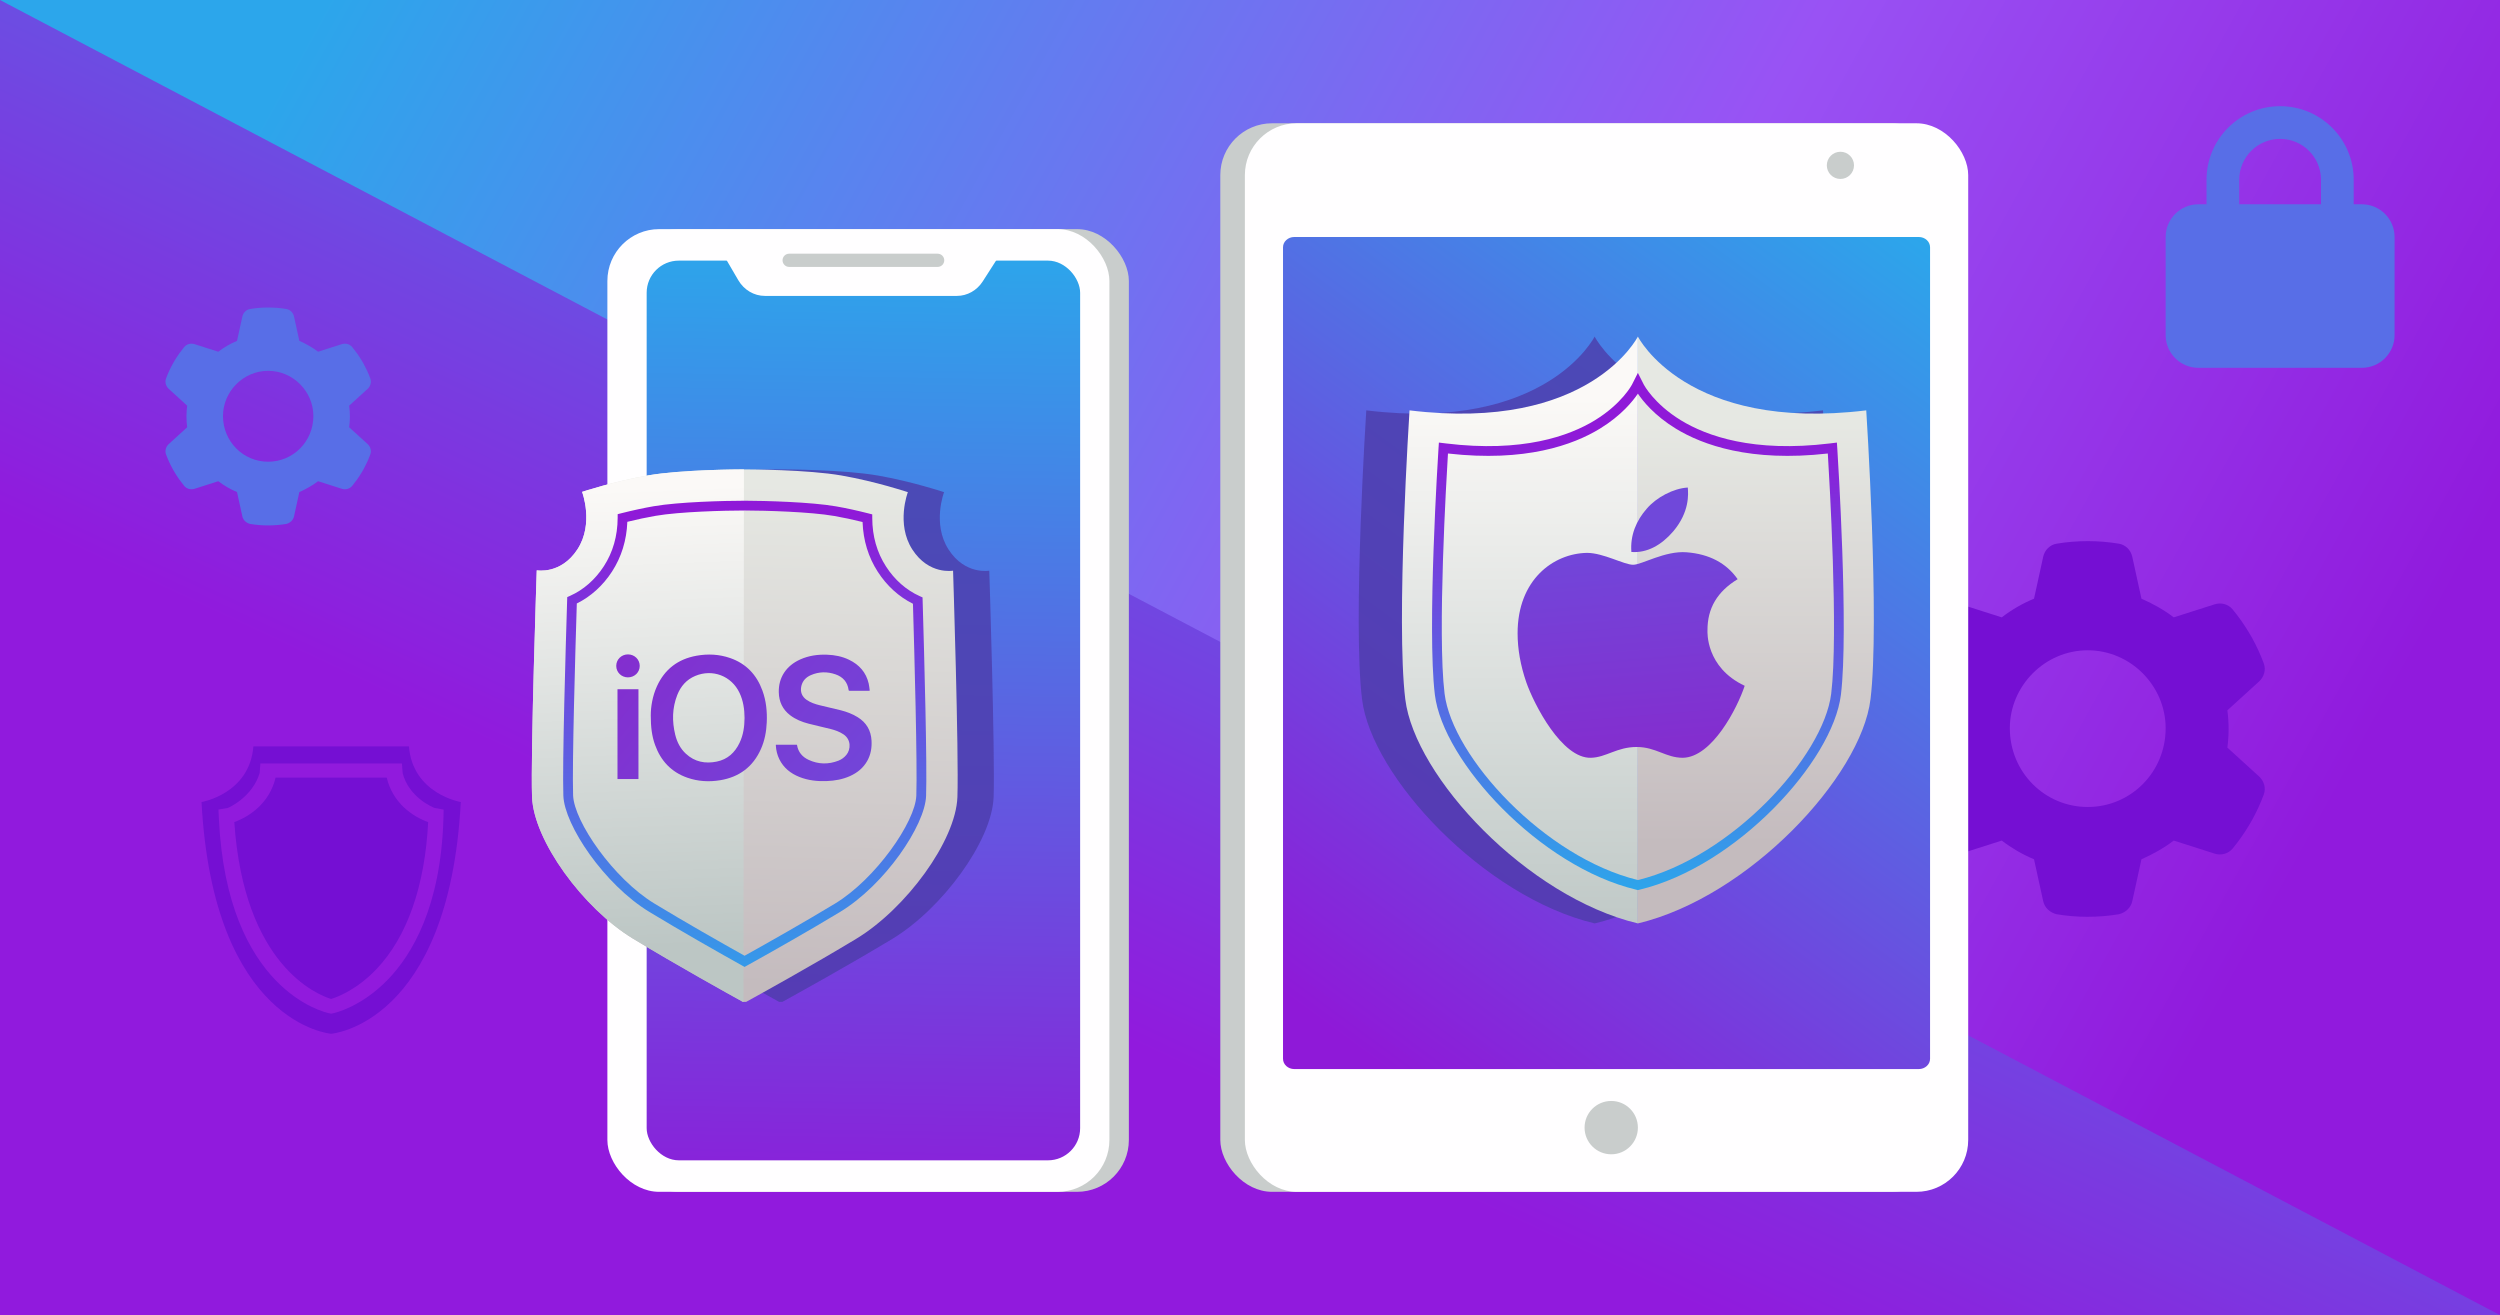 <?xml version="1.0" encoding="UTF-8"?><svg id="uuid-422ba822-d5c7-44bc-90ac-5337620b4310" xmlns="http://www.w3.org/2000/svg" width="768" height="404" xmlns:xlink="http://www.w3.org/1999/xlink" viewBox="0 0 768 404"><rect x="0" y="0" width="768" height="404" fill="#333333" stroke="none"/><defs><style>.uuid-0f5d545e-d72f-4184-ad04-d17362571670{fill:url(#uuid-d514c4ba-409d-4901-9a20-a8e631245241);}.uuid-0f5d545e-d72f-4184-ad04-d17362571670,.uuid-532ffc2b-d757-4de3-b57f-5bd97958c27d,.uuid-b467464a-68b3-452a-86de-6a5715e3e197,.uuid-8a292990-59a3-4194-a012-0ac2e1c7f0ed,.uuid-ec3e06db-82a5-46ca-817e-c552f0aaad3c,.uuid-287a7261-c6b1-43a4-aa19-490bb5e78e0f,.uuid-ba564c4c-2033-4551-be2e-b2579adfd62d,.uuid-5a18699e-21e7-4b67-b889-92c3490f6f72,.uuid-bb4150cd-5ecd-40ca-8c50-171f5eebd01b,.uuid-ccba4aaf-3426-4318-957d-59daa86b5cf7,.uuid-93ef27f1-f462-481a-a2b1-bc5727ea0312,.uuid-89458670-13bb-451b-a761-f949788a36b6,.uuid-36ec5d4f-8186-4d8b-983a-efead534415c,.uuid-59ae3062-30d9-458e-82d3-574254f718f0,.uuid-fcc26449-6e10-4bb5-980b-3f97228c7768,.uuid-eaa0b6a9-3d17-41bd-b317-c9e004a266fb,.uuid-c29fce3f-07ef-46d1-9177-fbbe2b3a6118,.uuid-a39fec2e-6c51-4398-b602-fbaa117c1417,.uuid-6b683f17-5fef-4111-8779-e52811c514b1,.uuid-cd62a525-a8b2-4970-91f4-6261b4ea863c{stroke-width:0px;}.uuid-532ffc2b-d757-4de3-b57f-5bd97958c27d{fill:url(#uuid-2ddad2cf-1f12-4672-9d29-995d6ea5efd3);}.uuid-b467464a-68b3-452a-86de-6a5715e3e197{fill:url(#uuid-738c9861-cf45-4e52-bbfe-ea7dfeee900b);}.uuid-8a292990-59a3-4194-a012-0ac2e1c7f0ed{fill:url(#uuid-66ef1454-56f4-48d4-a589-b6f5582175b7);}.uuid-ec3e06db-82a5-46ca-817e-c552f0aaad3c{fill:#4d3caa;opacity:.8;}.uuid-287a7261-c6b1-43a4-aa19-490bb5e78e0f{fill:url(#uuid-34711a36-b595-4c06-be3b-b535d4466961);}.uuid-ba564c4c-2033-4551-be2e-b2579adfd62d{fill:url(#uuid-96c8fbf3-033b-40a5-a30e-5431d36ac7b4);}.uuid-5a18699e-21e7-4b67-b889-92c3490f6f72{fill:url(#uuid-fc4952d9-4cc4-45af-a589-1f89e41dda5e);}.uuid-bb4150cd-5ecd-40ca-8c50-171f5eebd01b{fill:#fffeff;}.uuid-ccba4aaf-3426-4318-957d-59daa86b5cf7{fill:url(#uuid-617d7951-e70a-46da-9ee0-13657591b55c);}.uuid-93ef27f1-f462-481a-a2b1-bc5727ea0312{fill:url(#uuid-d544b76c-255a-4b31-8303-f57000672f52);}.uuid-89458670-13bb-451b-a761-f949788a36b6{fill:url(#uuid-417cd8b4-d079-4c2d-83bd-aeabd0b1670e);}.uuid-36ec5d4f-8186-4d8b-983a-efead534415c{fill:#586ee7;}.uuid-59ae3062-30d9-458e-82d3-574254f718f0{fill:url(#uuid-bd228309-42fa-4445-a5fc-13c383ba3c92);}.uuid-fcc26449-6e10-4bb5-980b-3f97228c7768{fill:url(#uuid-c2d7ecc9-77a4-48cc-b31a-ae89e73897a8);}.uuid-eaa0b6a9-3d17-41bd-b317-c9e004a266fb{fill:url(#uuid-ac817008-6e50-4f3d-b432-f5aa3cfdef29);}.uuid-c29fce3f-07ef-46d1-9177-fbbe2b3a6118{fill:url(#uuid-e1433659-73e0-419e-a336-9676cf9f71e4);}.uuid-a39fec2e-6c51-4398-b602-fbaa117c1417{fill:#c9cdcc;}.uuid-6b683f17-5fef-4111-8779-e52811c514b1{fill:#750fd3;}.uuid-cd62a525-a8b2-4970-91f4-6261b4ea863c{fill:url(#uuid-30f30f86-aa84-482a-ba8c-3c6ad1edf761);}</style><linearGradient id="uuid-417cd8b4-d079-4c2d-83bd-aeabd0b1670e" x1="497.63" y1="-41.189" x2="331.952" y2="313.392" gradientUnits="userSpaceOnUse"><stop offset="0" stop-color="#2ca6eb"/><stop offset="1" stop-color="#911add"/></linearGradient><linearGradient id="uuid-d544b76c-255a-4b31-8303-f57000672f52" x1="166.38" y1="-120.187" x2="743.928" y2="198.781" gradientUnits="userSpaceOnUse"><stop offset="0" stop-color="#2ca6eb"/><stop offset=".612" stop-color="#9952f4"/><stop offset="1" stop-color="#911add"/></linearGradient><linearGradient id="uuid-ac817008-6e50-4f3d-b432-f5aa3cfdef29" x1="267.77" y1="75.68" x2="262.35" y2="380.712" gradientTransform="translate(530.473 436.516) rotate(180)" gradientUnits="userSpaceOnUse"><stop offset="0" stop-color="#2ca6eb"/><stop offset="1" stop-color="#8f19d8"/></linearGradient><linearGradient id="uuid-617d7951-e70a-46da-9ee0-13657591b55c" x1="588.251" y1="71.592" x2="408.638" y2="316.237" gradientTransform="matrix(1,0,0,1,0,0)" xlink:href="#uuid-ac817008-6e50-4f3d-b432-f5aa3cfdef29"/><linearGradient id="uuid-34711a36-b595-4c06-be3b-b535d4466961" x1="230.858" y1="148.5" x2="227.214" y2="302.492" gradientUnits="userSpaceOnUse"><stop offset="0" stop-color="#e6e8e3"/><stop offset="1" stop-color="#c4bbbe"/></linearGradient><linearGradient id="uuid-738c9861-cf45-4e52-bbfe-ea7dfeee900b" x1="194.263" y1="149.961" x2="199.731" y2="291.197" gradientUnits="userSpaceOnUse"><stop offset="0" stop-color="#fbf9f7"/><stop offset="1" stop-color="#bcc6c4"/></linearGradient><linearGradient id="uuid-d514c4ba-409d-4901-9a20-a8e631245241" x1="228.783" y1="310.997" x2="228.783" y2="157.425" gradientTransform="matrix(1,0,0,1,0,0)" xlink:href="#uuid-ac817008-6e50-4f3d-b432-f5aa3cfdef29"/><linearGradient id="uuid-30f30f86-aa84-482a-ba8c-3c6ad1edf761" x1="466.918" y1="122.258" x2="466.918" y2="294.133" xlink:href="#uuid-738c9861-cf45-4e52-bbfe-ea7dfeee900b"/><linearGradient id="uuid-66ef1454-56f4-48d4-a589-b6f5582175b7" x1="539.401" y1="130.387" x2="539.401" y2="259.296" xlink:href="#uuid-34711a36-b595-4c06-be3b-b535d4466961"/><linearGradient id="uuid-fc4952d9-4cc4-45af-a589-1f89e41dda5e" x1="503.161" y1="274.997" x2="503.161" y2="133.257" gradientTransform="matrix(1,0,0,1,0,0)" xlink:href="#uuid-ac817008-6e50-4f3d-b432-f5aa3cfdef29"/><linearGradient id="uuid-96c8fbf3-033b-40a5-a30e-5431d36ac7b4" x1="503.385" y1="228.586" x2="498.13" y2="164.027" gradientUnits="userSpaceOnUse"><stop offset="0" stop-color="#832ecf"/><stop offset="1" stop-color="#7048da"/></linearGradient><linearGradient id="uuid-c2d7ecc9-77a4-48cc-b31a-ae89e73897a8" x1="192.17" y1="199.629" x2="262.88" y2="257.435" xlink:href="#uuid-96c8fbf3-033b-40a5-a30e-5431d36ac7b4"/><linearGradient id="uuid-bd228309-42fa-4445-a5fc-13c383ba3c92" x1="206.218" y1="182.445" x2="276.928" y2="240.251" xlink:href="#uuid-96c8fbf3-033b-40a5-a30e-5431d36ac7b4"/><linearGradient id="uuid-2ddad2cf-1f12-4672-9d29-995d6ea5efd3" x1="179.777" y1="214.788" x2="250.487" y2="272.594" xlink:href="#uuid-96c8fbf3-033b-40a5-a30e-5431d36ac7b4"/><linearGradient id="uuid-e1433659-73e0-419e-a336-9676cf9f71e4" x1="190.05" y1="202.222" x2="260.76" y2="260.028" xlink:href="#uuid-96c8fbf3-033b-40a5-a30e-5431d36ac7b4"/></defs><rect class="uuid-89458670-13bb-451b-a761-f949788a36b6" width="768" height="404"/><polygon class="uuid-93ef27f1-f462-481a-a2b1-bc5727ea0312" points="0 0 768 404 768 0 0 0"/><path class="uuid-6b683f17-5fef-4111-8779-e52811c514b1" d="m695.427,203.788c.747,1.939.113,4.123-1.418,5.546l-9.763,8.88c.249,1.869.385,3.785.385,5.724s-.136,3.855-.385,5.724l9.763,8.88c1.531,1.423,2.165,3.606,1.418,5.546-.991,2.681-2.184,5.273-3.536,7.734l-1.061,1.822c-1.489,2.479-3.156,4.827-4.982,7.058-1.352,1.601-3.536,2.165-5.522,1.531l-12.552-4.01c-3.024,2.32-6.56,4.259-9.918,5.748l-2.817,12.871c-.451,2.029-2.029,3.47-4.104,4.01-3.109.516-6.311.789-9.781.789-3.066,0-6.269-.272-9.378-.789-2.076-.54-3.653-1.982-4.104-4.01l-2.817-12.871c-3.559-1.489-6.894-3.428-9.918-5.748l-12.543,4.01c-1.996.634-4.193.07-5.527-1.531-1.827-2.231-3.494-4.578-4.982-7.058l-1.057-1.822c-1.367-2.461-2.554-5.053-3.555-7.734-.733-1.939-.117-4.123,1.432-5.546l9.748-8.88c-.249-1.869-.376-3.785-.376-5.724s.127-3.855.376-5.724l-9.748-8.88c-1.55-1.423-2.165-3.588-1.432-5.546,1-2.681,2.188-5.273,3.555-7.734l1.052-1.822c1.493-2.479,3.16-4.827,4.987-7.044,1.334-1.615,3.531-2.174,5.527-1.536l12.543,4.001c3.024-2.329,6.358-4.269,9.918-5.738l2.817-12.871c.451-2.047,2.029-3.672,4.104-4.02,3.109-.516,6.311-.789,9.579-.789s6.471.272,9.579.789c2.076.347,3.653,1.972,4.104,4.02l2.817,12.871c3.357,1.47,6.894,3.409,9.918,5.738l12.552-4.001c1.986-.639,4.17-.08,5.522,1.536,1.827,2.216,3.494,4.564,4.982,7.044l1.061,1.822c1.352,2.461,2.545,5.053,3.536,7.734Zm-54.072,44.117c13.226,0,23.934-10.708,23.934-24.202,0-12.958-10.708-23.934-23.934-23.934s-23.934,10.976-23.934,23.934c0,13.494,10.708,24.202,23.934,24.202Z"/><rect class="uuid-a39fec2e-6c51-4398-b602-fbaa117c1417" x="374.878" y="37.871" width="222.205" height="328.258" rx="15.921" ry="15.921"/><rect class="uuid-bb4150cd-5ecd-40ca-8c50-171f5eebd01b" x="382.426" y="37.871" width="222.205" height="328.258" rx="15.921" ry="15.921"/><rect class="uuid-a39fec2e-6c51-4398-b602-fbaa117c1417" x="192.562" y="70.387" width="154.222" height="295.742" rx="15.921" ry="15.921" transform="translate(539.347 436.516) rotate(-180)"/><rect class="uuid-bb4150cd-5ecd-40ca-8c50-171f5eebd01b" x="186.587" y="70.387" width="154.222" height="295.742" rx="15.921" ry="15.921" transform="translate(527.395 436.516) rotate(-180)"/><rect class="uuid-eaa0b6a9-3d17-41bd-b317-c9e004a266fb" x="198.656" y="80.064" width="133.161" height="276.387" rx="9.871" ry="9.871" transform="translate(530.473 436.516) rotate(-180)"/><path class="uuid-ccba4aaf-3426-4318-957d-59daa86b5cf7" d="m589.453,328.418h-191.85c-1.912,0-3.462-1.413-3.462-3.157V75.962c0-1.744,1.55-3.157,3.462-3.157h191.85c1.912,0,3.462,1.413,3.462,3.157v249.299c0,1.744-1.55,3.157-3.462,3.157Z"/><path class="uuid-ec3e06db-82a5-46ca-817e-c552f0aaad3c" d="m560.029,126.063c-55.372,6.758-70.152-22.672-70.152-22.672,0,0-14.78,29.43-70.152,22.672,0,0-4.215,64.891-1.308,88.726,2.907,23.835,37.408,60.749,71.46,68.888,34.052-8.139,68.554-45.053,71.46-68.888,2.907-23.835-1.308-88.726-1.308-88.726Z"/><path class="uuid-a39fec2e-6c51-4398-b602-fbaa117c1417" d="m503.16,346.408c0,4.516-3.662,8.192-8.181,8.192-4.533,0-8.199-3.676-8.199-8.192,0-4.53,3.666-8.193,8.199-8.193,4.519,0,8.181,3.662,8.181,8.193Z"/><path class="uuid-a39fec2e-6c51-4398-b602-fbaa117c1417" d="m569.551,50.799c0,2.303-1.867,4.178-4.172,4.178-2.312,0-4.181-1.875-4.181-4.178,0-2.31,1.87-4.178,4.181-4.178,2.304,0,4.172,1.867,4.172,4.178Z"/><path class="uuid-bb4150cd-5ecd-40ca-8c50-171f5eebd01b" d="m222.914,79.419l3.892,6.662c1.752,2.998,4.843,4.822,8.17,4.822h58.974c3.185,0,6.163-1.672,7.952-4.465l4.496-7.019h-83.484Z"/><path class="uuid-a39fec2e-6c51-4398-b602-fbaa117c1417" d="m288.043,77.935h-45.613c-1.122,0-2.032.91-2.032,2.032s.91,2.032,2.032,2.032h45.613c1.122,0,2.032-.91,2.032-2.032s-.91-2.032-2.032-2.032Z"/><path class="uuid-ec3e06db-82a5-46ca-817e-c552f0aaad3c" d="m303.908,175.311s-7.419,1.385-12.512-6.502c-5.093-7.886-1.376-17.619-1.376-17.619,0,0-9.733-3.254-20.395-5.117-10.302-1.801-28.392-1.877-29.603-1.88h0s-.02-0-.034-0c-.014,0-.034,0-.034,0h0c-.057 0-.164 0-.295.001h0c-.006,0-.015,0-.021,0-.056 0-.116.001-.184.001-.052 0-.106.001-.165.001-.061 0-.125.001-.194.001-.07 0-.144.001-.222.002-.061 0-.121.001-.186.001-.104.001-.214.002-.33.003-.058.001-.113.001-.173.002-.131.001-.269.003-.412.004-.057.001-.112.001-.171.002-.173.002-.355.004-.543.007-.028 0-.055.001-.084.001-.197.003-.404.006-.617.009-.041.001-.08.001-.121.002-.215.003-.438.007-.667.011-.038.001-.074.001-.113.002-1.633.03-3.609.078-5.772.155-.038.001-.076.003-.114.004-.32.011-.643.024-.971.036-.06.002-.121.005-.181.007-.302.012-.606.024-.913.038-.093.004-.188.008-.282.013-.28.012-.561.025-.845.038-.103.005-.207.01-.311.015-.28.013-.56.027-.843.042-.111.006-.222.012-.333.018-.269.014-.537.029-.808.044-.129.007-.257.015-.386.022-.259.015-.517.03-.777.046-.14.009-.279.017-.419.026-.245.015-.49.031-.735.048-.149.01-.299.02-.448.03-.246.017-.491.034-.736.052-.145.011-.289.021-.434.032-.242.018-.483.037-.723.056-.152.012-.305.024-.457.036-.235.019-.469.039-.703.059-.151.013-.303.026-.454.04-.233.021-.464.042-.695.064-.151.014-.301.028-.451.043-.225.022-.447.045-.67.068-.154.016-.308.031-.461.048-.214.023-.425.047-.636.07-.156.018-.313.035-.467.053-.215.025-.426.051-.638.078-.144.018-.289.035-.431.053-.217.028-.43.057-.643.086-.134.018-.269.036-.401.054-.235.033-.463.068-.692.102-.103.016-.21.031-.312.046-.329.051-.652.104-.968.159-10.665,1.845-20.404,5.083-20.404,5.083,0,0,3.701,9.739-1.406,17.617-5.107,7.877-12.524,6.48-12.524,6.48,0,0-1.902,56.098-1.45,69.543.141,4.202,1.731,9.129,4.316,14.202.517,1.014,1.074,2.035,1.667,3.056,1.483,2.554,3.192,5.115,5.071,7.61.752.998,1.53,1.986,2.333,2.959.401.486.808.969,1.221,1.447,4.95,5.739,10.683,10.851,16.418,14.333,7.04,4.275,14.961,8.843,21.46,12.53,5.735,3.253,10.363,5.818,12.302,6.889l.992.001c4.141-2.277,20.53-11.337,33.795-19.361,15.308-9.259,30.625-30.11,31.1-43.555.475-13.445-1.332-69.546-1.332-69.546Z"/><path class="uuid-287a7261-c6b1-43a4-aa19-490bb5e78e0f" d="m292.783,175.311s-7.419,1.385-12.512-6.502c-5.093-7.886-1.376-17.619-1.376-17.619,0,0-9.733-3.254-20.395-5.117-10.302-1.801-28.392-1.877-29.603-1.88h0s-.02-0-.034-0h-.034s0,0,0,0c-1.211.001-19.301.046-29.606,1.829-10.665,1.845-20.404,5.083-20.404,5.083,0,0,3.701,9.739-1.406,17.617-5.107,7.877-12.524,6.48-12.524,6.48,0,0-1.902,56.098-1.45,69.543.452,13.445,15.734,34.322,31.026,43.608,13.251,8.046,29.625,17.135,33.762,19.419l.992.001c4.141-2.277,20.53-11.337,33.795-19.361,15.308-9.259,30.625-30.11,31.1-43.555.475-13.445-1.332-69.546-1.332-69.546Z"/><path class="uuid-b467464a-68b3-452a-86de-6a5715e3e197" d="m228.534,144.194c-2.626.009-19.495.13-29.311,1.828-10.665,1.845-20.404,5.083-20.404,5.083,0,0,3.701,9.739-1.406,17.617-5.107,7.877-12.524,6.48-12.524,6.48,0,0-1.902,56.098-1.45,69.543.452,13.445,15.734,34.322,31.026,43.608,13.251,8.046,29.625,17.135,33.762,19.419h.167s.139-163.577.139-163.577Z"/><path class="uuid-0f5d545e-d72f-4184-ad04-d17362571670" d="m228.732,297.043l-.73-.408c-7.703-4.303-18.908-10.66-28.54-16.51-13.855-8.414-26.098-26.664-26.401-35.702-.335-9.971.703-45.318,1.165-60.053l.029-.94.86-.383c4.123-1.836,7.712-4.979,10.376-9.088,2.794-4.311,4.225-9.307,4.251-14.846l.005-1.161,1.126-.286c3.526-.894,6.888-1.62,9.99-2.157,7.637-1.321,21.638-1.682,27.975-1.688,6.352.017,20.371.401,28.003,1.736,3.11.543,6.471,1.274,9.988,2.174l1.125.287.003,1.162c.016,5.538,1.438,10.536,4.226,14.852,2.656,4.113,6.239,7.262,10.361,9.105l.859.384.028.941c.541,18.316,1.4,50.476,1.061,60.053-.319,9.039-12.592,27.269-26.461,35.658-9.668,5.849-20.873,12.18-28.569,16.461l-.731.407Zm-51.536-111.658c-.474,15.206-1.462,49.256-1.137,58.937.271,8.06,12.423,25.626,24.96,33.239,9.294,5.644,20.067,11.769,27.715,16.047,7.642-4.257,18.416-10.357,27.744-15.999,12.549-7.592,24.731-25.138,25.016-33.197.341-9.648-.587-43.721-1.035-58.938-4.29-2.12-8.01-5.496-10.797-9.812-2.905-4.498-4.478-9.641-4.683-15.301-3.041-.753-5.947-1.374-8.656-1.847-7.433-1.301-21.231-1.675-27.489-1.691-6.242.006-20.023.356-27.46,1.644-2.702.468-5.61,1.083-8.658,1.833-.214,5.659-1.796,10.8-4.708,15.293-2.796,4.312-6.521,7.682-10.813,9.794Z"/><path class="uuid-cd62a525-a8b2-4970-91f4-6261b4ea863c" d="m503.16,103.391s-14.78,29.43-70.152,22.672c0,0-4.215,64.891-1.308,88.726,2.907,23.835,37.408,60.749,71.46,68.888V103.391Z"/><path class="uuid-8a292990-59a3-4194-a012-0ac2e1c7f0ed" d="m503.16,103.391s14.78,29.43,70.152,22.672c0,0,4.215,64.891,1.308,88.726s-37.408,60.749-71.46,68.888V103.391Z"/><path class="uuid-5a18699e-21e7-4b67-b889-92c3490f6f72" d="m503.16,273.437l-.479-.114c-29.752-7.11-59.392-39.424-61.89-59.907-2.449-20.077,1.057-74.731,1.093-75.28l.142-2.179,2.167.265c23.505,2.87,37.846-2.277,45.738-7.099,8.289-5.062,11.361-10.87,11.392-10.928l1.836-3.638,1.843,3.644c.027.052,3.1,5.859,11.388,10.922,7.892,4.821,22.234,9.971,45.739,7.099l2.166-.265.143,2.178c.145,2.26,3.511,55.457,1.093,75.281-2.498,20.483-32.139,52.797-61.89,59.907l-.479.114Zm-58.345-134.121c-.462,7.486-3.282,55.412-1.047,73.736,2.381,19.523,30.786,50.343,59.392,57.3,28.605-6.957,57.011-37.777,59.392-57.3,2.236-18.336-.571-66.03-1.047-73.736-23.78,2.71-38.494-2.632-46.68-7.633-6.619-4.043-10.184-8.545-11.665-10.757-1.479,2.209-5.044,6.712-11.666,10.757-8.185,5.001-22.896,10.342-46.679,7.633Z"/><path class="uuid-ba564c4c-2033-4551-be2e-b2579adfd62d" d="m535.971,210.679c-2.259,6.82-10.009,21.984-19.018,22.111-5.205,0-8.264-3.317-14.16-3.317-6.078,0-9.38,3.205-14.048,3.317-8.936.278-17.497-16.404-19.872-23.204-1.78-5.178-2.668-10.195-2.668-15.052,0-16.443,10.99-24.521,21.335-24.691,5.005,0,11.38,3.653,14.16,3.653,2.634,0,9.824-4.356,16.404-3.838,6.951.541,12.214,3.282,15.701,8.268-6.229,3.78-9.306,8.916-9.268,15.72,0,.351-.649,11.341,11.434,17.033Zm-34.808-41.114c-.409-5.113,1.502-9.654,4.746-13.326,2.946-3.429,8.117-6.209,12.585-6.468.147,1.966.61,7.434-4.449,13.438-3.634,4.244-8.044,6.727-12.882,6.356Z"/><path class="uuid-fcc26449-6e10-4bb5-980b-3f97228c7768" d="m199.916,219.745c.006-2.55.49-5.82,1.888-8.902,2.387-5.263,6.479-8.371,12.14-9.398,3.496-.634,6.971-.468,10.347.701,4.934,1.708,8.157,5.153,9.928,10.004,1.15,3.148,1.475,6.419,1.33,9.747-.123,2.825-.626,5.575-1.778,8.174-2.427,5.477-6.655,8.646-12.534,9.616-3.412.563-6.797.372-10.08-.775-4.956-1.73-8.173-5.205-9.929-10.089-.96-2.67-1.315-5.443-1.314-9.077Zm28.819.799c-.024-2.662-.4-5.254-1.549-7.688-2.463-5.22-8.299-7.453-13.625-5.204-2.688,1.135-4.456,3.182-5.503,5.843-1.569,3.991-1.635,8.09-.629,12.217.549,2.252,1.576,4.276,3.305,5.865,2.708,2.49,5.941,3.103,9.446,2.387,3.325-.679,5.578-2.755,7.013-5.765,1.154-2.419,1.517-5.005,1.541-7.656Z"/><path class="uuid-59ae3062-30d9-458e-82d3-574254f718f0" d="m238.383,228.775h6.408c.018.029.047.055.051.084.349,2.195,1.646,3.69,3.599,4.587,2.992,1.375,6.061,1.423,9.132.231.959-.372,1.77-.975,2.433-1.775,1.35-1.629,1.561-4.696-.935-6.342-1.203-.794-2.538-1.269-3.919-1.614-2.252-.562-4.519-1.061-6.767-1.638-2.044-.524-3.983-1.307-5.676-2.606-2.307-1.769-3.397-4.149-3.467-7.015-.11-4.529,2.262-8.159,6.584-10.102,2.635-1.185,5.417-1.57,8.282-1.459,2.32.09,4.569.52,6.675,1.532,3.153,1.516,5.296,3.887,6.084,7.356.158.697.211,1.418.318,2.162-.173.016-.269.033-.366.033-1.928.002-3.856-0-5.783.003-.186 0-.312-.012-.345-.251-.331-2.44-1.748-4.017-4.018-4.802-2.53-.875-5.082-.84-7.56.23-1.488.643-2.553,1.72-2.937,3.354-.414,1.764.157,3.249,1.648,4.273,1.199.824,2.558,1.276,3.951,1.622,2.165.537,4.346,1.008,6.509,1.555,1.831.463,3.588,1.127,5.204,2.129,2.661,1.65,4.063,4.037,4.245,7.159.129,2.209-.22,4.314-1.31,6.261-1.22,2.179-3.067,3.658-5.316,4.668-2.266,1.017-4.665,1.438-7.128,1.532-2.888.11-5.723-.185-8.429-1.273-2.685-1.079-4.828-2.785-6.134-5.426-.648-1.31-.983-2.704-1.075-4.159-.005-.078-.003-.157.001-.235.001-.02.02-.038.041-.076Z"/><path class="uuid-532ffc2b-d757-4de3-b57f-5bd97958c27d" d="m189.693,211.732h6.442v27.591h-6.442v-27.591Z"/><path class="uuid-c29fce3f-07ef-46d1-9177-fbbe2b3a6118" d="m192.905,208.091c-2.01-.001-3.599-1.561-3.595-3.53.004-1.973,1.593-3.532,3.598-3.531,2.024.001,3.624,1.571,3.618,3.55-.006,1.961-1.605,3.511-3.621,3.51Z"/><path class="uuid-36ec5d4f-8186-4d8b-983a-efead534415c" d="m113.752,116.249c.433,1.125.065,2.392-.823,3.217l-5.663,5.151c.144,1.084.223,2.196.223,3.321s-.079,2.236-.223,3.321l5.663,5.151c.888.825,1.256,2.092.823,3.217-.575,1.555-1.267,3.059-2.051,4.486l-.616,1.057c-.864,1.438-1.831,2.8-2.89,4.094-.784.929-2.051,1.256-3.203.888l-7.281-2.326c-1.754,1.346-3.805,2.471-5.753,3.334l-1.634,7.466c-.262,1.177-1.177,2.013-2.381,2.326-1.803.3-3.661.458-5.674.458-1.779,0-3.636-.158-5.44-.458-1.204-.313-2.119-1.149-2.381-2.326l-1.634-7.466c-2.065-.864-3.999-1.988-5.753-3.334l-7.276,2.326c-1.158.368-2.433.041-3.206-.888-1.06-1.294-2.027-2.656-2.89-4.094l-.613-1.057c-.793-1.427-1.482-2.931-2.062-4.486-.425-1.125-.068-2.392.831-3.217l5.655-5.151c-.144-1.084-.218-2.196-.218-3.321s.073-2.236.218-3.321l-5.655-5.151c-.899-.825-1.256-2.081-.831-3.217.58-1.555,1.269-3.059,2.062-4.486l.61-1.057c.866-1.438,1.833-2.8,2.893-4.086.774-.937,2.048-1.261,3.206-.891l7.276,2.321c1.754-1.351,3.688-2.476,5.753-3.329l1.634-7.466c.262-1.188,1.177-2.13,2.381-2.332,1.803-.3,3.661-.458,5.557-.458s3.754.158,5.557.458c1.204.202,2.119,1.144,2.381,2.332l1.634,7.466c1.948.853,3.999,1.978,5.753,3.329l7.281-2.321c1.152-.37,2.419-.046,3.203.891,1.06,1.286,2.027,2.648,2.89,4.086l.616,1.057c.784,1.427,1.476,2.931,2.051,4.486Zm-31.366,25.591c7.672,0,13.884-6.212,13.884-14.039,0-7.517-6.212-13.884-13.884-13.884s-13.884,6.367-13.884,13.884c0,7.828,6.212,14.039,13.884,14.039Z"/><path class="uuid-36ec5d4f-8186-4d8b-983a-efead534415c" d="m677.846,62.759v-7.535c0-12.482,10.125-22.604,22.604-22.604s22.604,10.121,22.604,22.604v7.535h2.511c5.54,0,10.046,4.506,10.046,10.046v30.138c0,5.54-4.506,10.046-10.046,10.046h-50.231c-5.55,0-10.046-4.506-10.046-10.046v-30.138c0-5.54,4.497-10.046,10.046-10.046h2.511Zm10.046,0h25.115v-7.535c0-6.936-5.618-12.558-12.558-12.558s-12.558,5.622-12.558,12.558v7.535Z"/><path class="uuid-6b683f17-5fef-4111-8779-e52811c514b1" d="m118.802,238.88h-34.145c-1.854,7.816-7.941,11.95-12.68,13.657,2.962,44.047,25.484,53.037,29.745,54.346,1.978-.612,7.943-2.866,13.953-9.198,9.401-9.906,14.859-25.472,15.854-45.132-4.745-1.697-10.867-5.831-12.727-13.673Z"/><path class="uuid-6b683f17-5fef-4111-8779-e52811c514b1" d="m125.626,229.299h-47.788c-1.162,14.602-15.93,17.091-15.93,17.091,3.651,68.364,39.824,71.185,39.824,71.185,0,0,36.173-2.821,39.824-71.185,0,0-14.768-2.489-15.93-17.091Zm-6.509,71.663c-8.227,8.471-16.392,10.233-16.736,10.303l-.646.133h0s-.645-.132-.645-.132c-1.279-.261-31.352-6.997-33.847-59.734l-.134-2.841,2.804-.479c.356-.065,7.594-3.315,9.848-10.704l.232-2.964h43.479l.232,2.964c1.881,7.513,9.492,10.639,9.866,10.707l2.717.497-.063,2.764c-.802,27.169-9.745,41.907-17.106,49.487Z"/></svg>